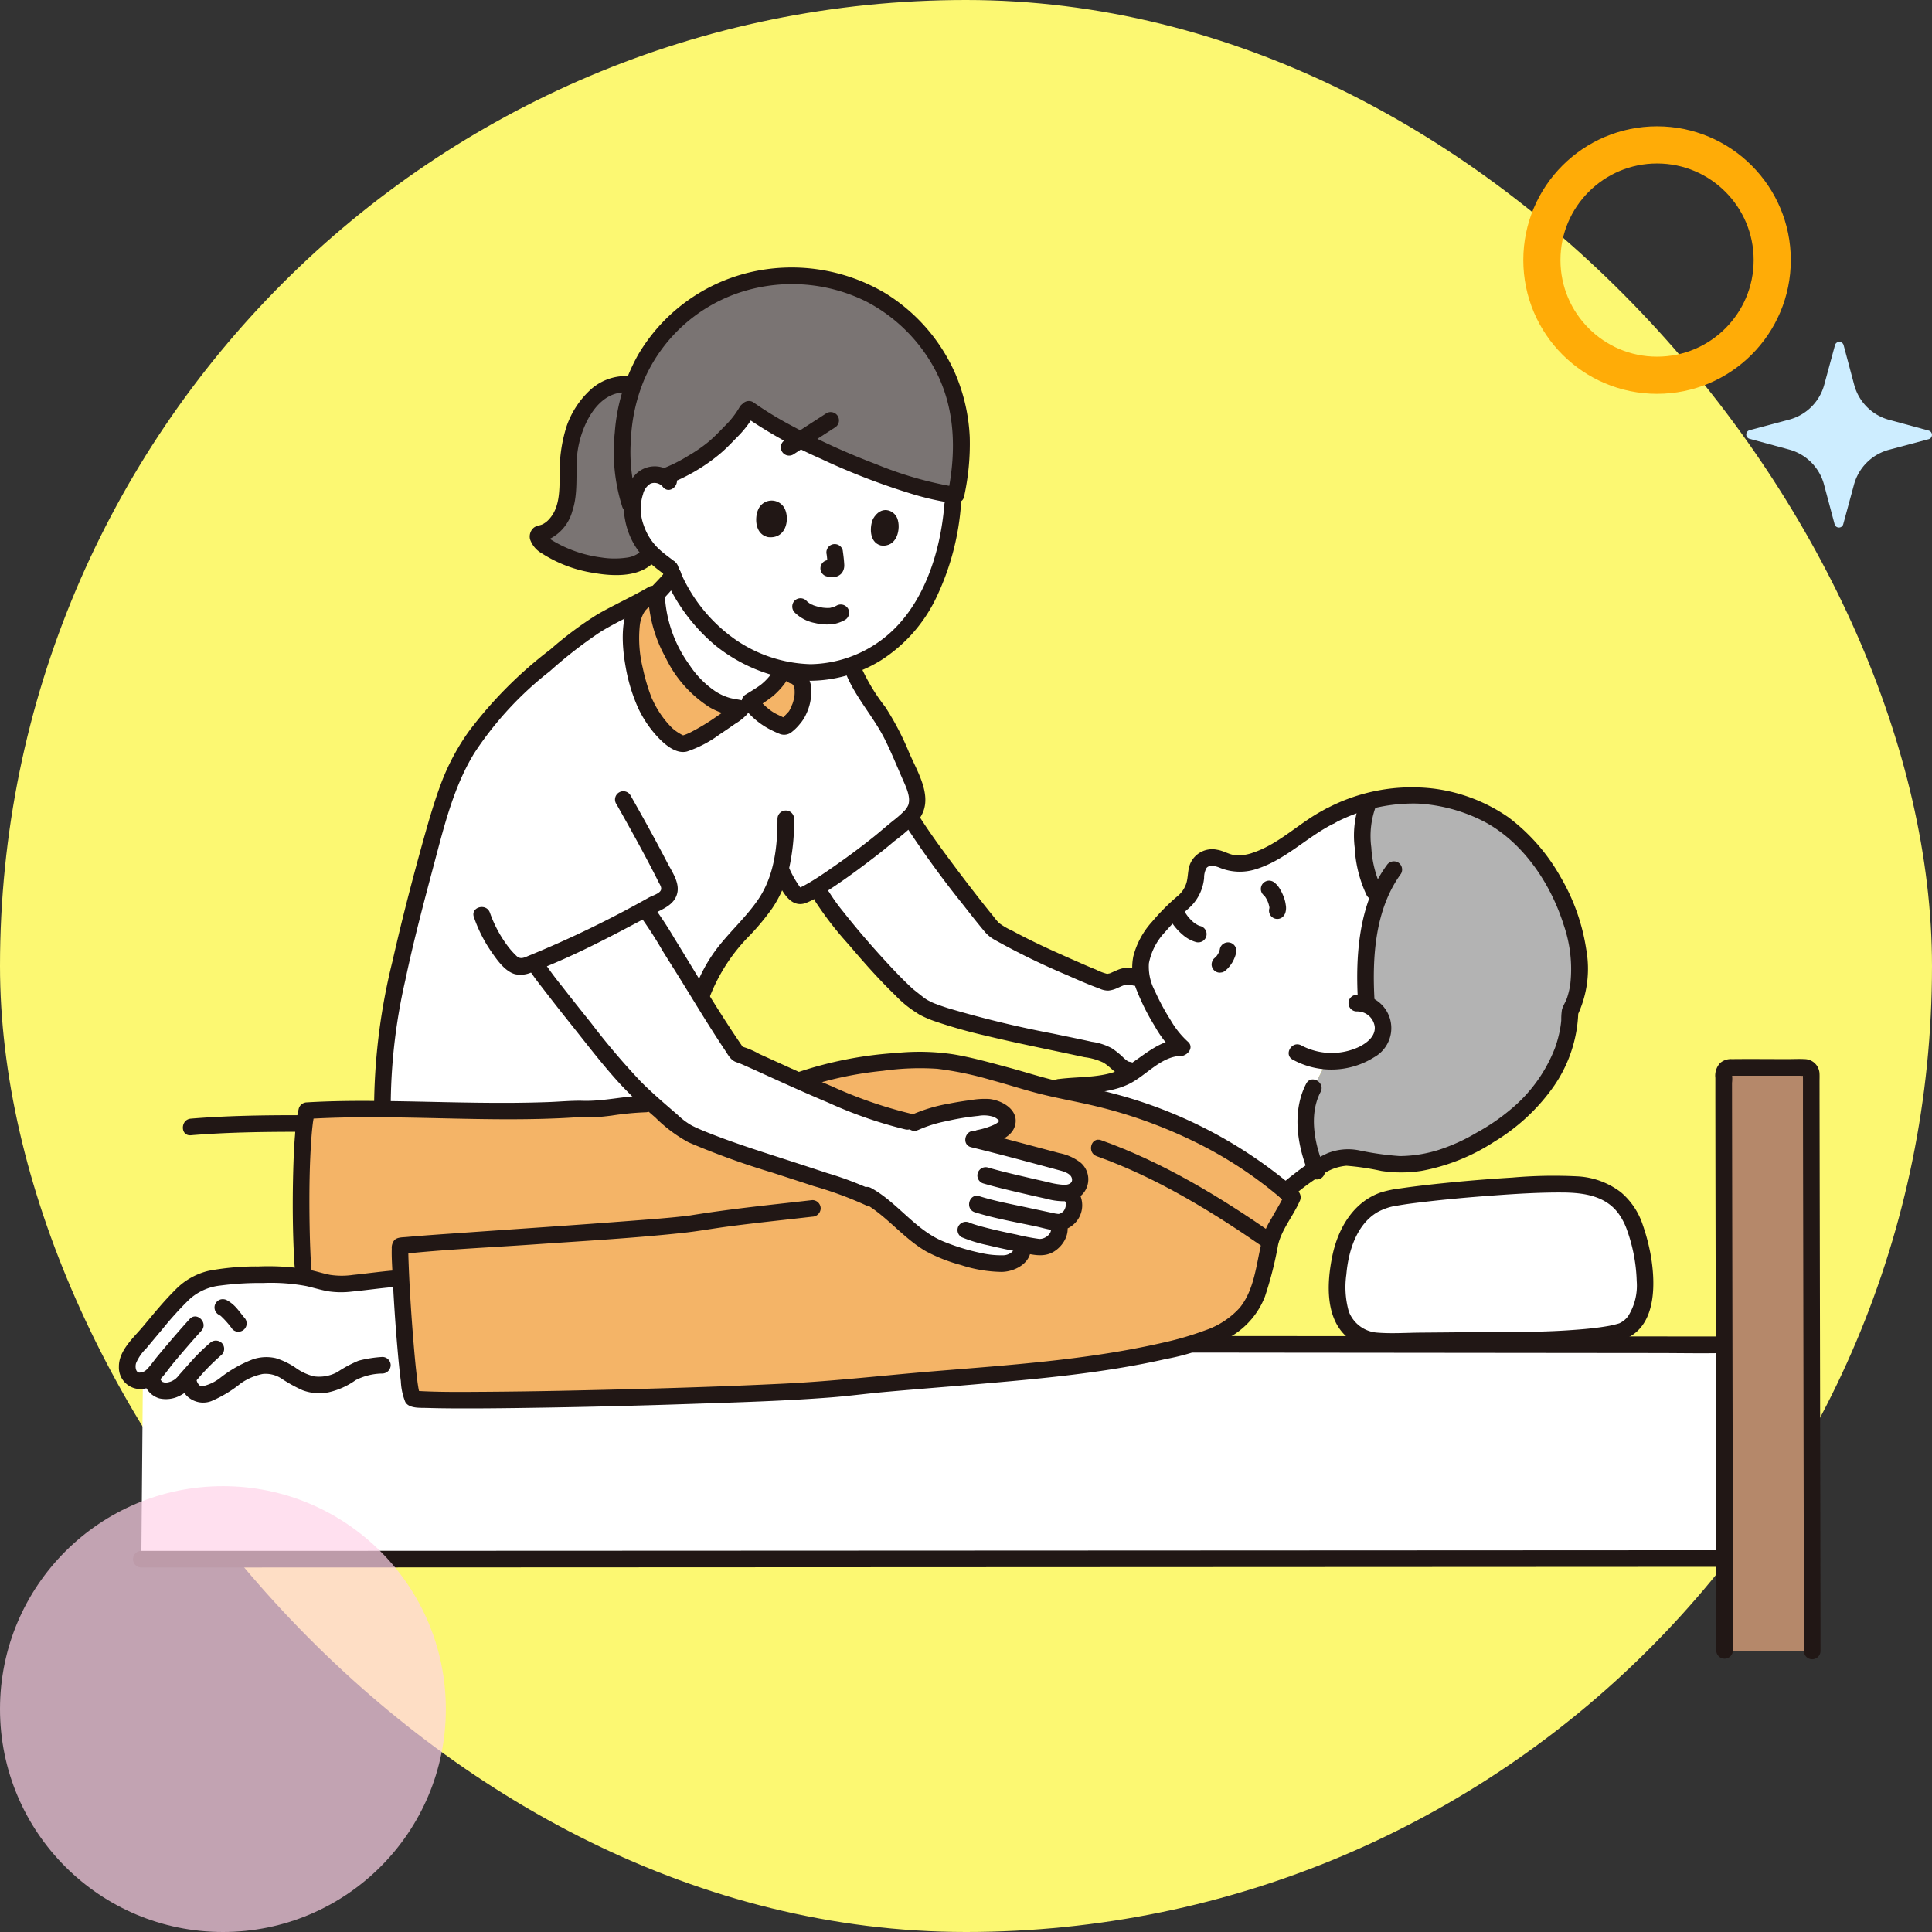 <svg xmlns="http://www.w3.org/2000/svg" width="260" height="260" viewBox="0 0 260 260">
  <rect x="0" y="0" width="260" height="260" fill="#333333" stroke="none"/>
  <g id="support_img01" transform="translate(-253 -4263)">
    <rect id="長方形_540" data-name="長方形 540" width="260" height="260" rx="130" transform="translate(253 4263)" fill="#fcf872"/>
    <g id="楕円形_17" data-name="楕円形 17" transform="translate(458 4280)" fill="none" stroke="#ffac07" stroke-width="5">
      <circle cx="18" cy="18" r="18" stroke="none"/>
      <circle cx="18" cy="18" r="15.5" fill="none"/>
    </g>
    <path id="パス_1730" data-name="パス 1730" d="M977.343,286.9l5.334,1.449a.6.6,0,0,1,0,1.156l-5.341,1.425a6.667,6.667,0,0,0-4.715,4.694l-1.449,5.334a.6.6,0,0,1-1.156,0l-1.425-5.34a6.667,6.667,0,0,0-4.694-4.715l-5.334-1.449a.6.6,0,0,1,0-1.156l5.34-1.425a6.664,6.664,0,0,0,4.715-4.693l1.449-5.334a.6.6,0,0,1,1.156,0l1.425,5.34a6.667,6.667,0,0,0,4.694,4.715" transform="translate(-470.119 4032.598)" fill="#cdedff"/>
    <g id="_2060_color" data-name="2060_color" transform="translate(269.004 4299.018)">
      <path id="パス_1734" data-name="パス 1734" d="M5.036,250.209c-.687.82-1.375,1.649-2.089,2.5a3.02,3.02,0,0,0-.7,3.269c.659,1.289,2.123,1.013,2.991.315.046.218.078.36.078.36.531,2.429,3.387,1.642,4.339.365l.411-.553.216.69c.984,3.146,4.4.638,5.742-.411,1.407-1.1,3.866-2.343,5.677-1.847,2.067.565,3.367,2.3,5.573,2.506a6.537,6.537,0,0,0,3.374-.645,27.2,27.2,0,0,1,2.52-1.436,13.306,13.306,0,0,1,3.184-.546h3.335c-.353-3.474-.678-8.268-.85-11.711l-.21.013c-2.309.141-5.34.63-7.65.772-1.834.112-3.495-.643-5.289-.95a26.922,26.922,0,0,0-3.9-.3,44.9,44.9,0,0,0-8.268.493c-2.417.435-3.753,1.716-5.349,3.491C7.063,247.809,6.05,249,5.036,250.209Z" transform="translate(-0.883 -107.068)" fill="#fff"/>
      <path id="パス_1735" data-name="パス 1735" d="M217.245,163.364c-1.743-1.408-4.4-6.063-5.266-8.733-2.247-1.931-3.3-.117-4.808-.015-1.7-.584-3.1-1.183-5.749-2.371a84.919,84.919,0,0,1-9.484-4.741c-2.179-2.469-8.959-11.4-10.749-14.284l-.536-.864c-.752.788-1.876,1.554-3.18,2.7a99,99,0,0,1-9.353,6.82c.426.717.7,1.184.7,1.184,1.62,2.75,10.524,13.115,13.173,14.6a10.947,10.947,0,0,1-1.749-1.375L182,157.662c2.822,2.221,20.764,5.463,23.56,6.2,2.471.265,3.128,2.465,4.589,2.559l.835.056c1.961-1.323,3.9-3.108,6.178-3.094" transform="translate(-74.201 -58.421)" fill="#fff"/>
      <path id="パス_1736" data-name="パス 1736" d="M218.266,288.2c-2.2,0-188.074.092-212.864.092l.248-28.92c5.335,0,210.418.067,212.615.067Z" transform="translate(-2.386 -114.479)" fill="#fff"/>
      <path id="パス_1737" data-name="パス 1737" d="M243.5,140.9a4.765,4.765,0,0,0,.568-1.483c.255-1.288.018-2.89,1.8-3.277a3.116,3.116,0,0,1,1.993.313c3.147,1.508,6.993-1.117,9.768-3.008a24.878,24.878,0,0,1,4.581-2.939,28.676,28.676,0,0,1,5.325-2.073l-.131.268c-1.466,3.008-.74,9.109.708,11.867l.578,1.1c-1.493,3.963-1.928,8.926-1.554,14.212a4.118,4.118,0,0,1,.894.513,3.408,3.408,0,0,1,1.322,2.29,3.619,3.619,0,0,1-1.717,3.276,9.084,9.084,0,0,1-5.825,1.491l-1.816,3.6c-1.484,2.755-1.311,6.872.318,10.931a30.685,30.685,0,0,0-4.031,3.028,58.628,58.628,0,0,0-17.674-10.232,66.175,66.175,0,0,0-10.237-2.908c-1.222-.243-2.382-.488-3.5-.749,3.52-.6,5.887-.236,8.9-1.206,2.825-.907,5.354-4.377,8.543-4.269-1.813-1.439-4.646-6.457-5.389-9.072a6.413,6.413,0,0,1,.564-4.765c1.089-2.217,4.085-5.032,5.5-6.175A6.162,6.162,0,0,0,243.5,140.9Z" transform="translate(-99.248 -56.693)" fill="#fff"/>
      <path id="パス_1738" data-name="パス 1738" d="M320.7,141.569c2.271,5.238,2.849,10.883.775,14.684-.085,7.383-5.489,13.764-12.2,17.33-3.227,2.1-8.28,3.526-11.844,3.135-3.243-.355-5.342-1.132-7-.791a10.1,10.1,0,0,0-3.172,1.465c-1.629-4.056-1.8-8.174-.318-10.93l1.816-3.6a9.085,9.085,0,0,0,5.825-1.491,3.619,3.619,0,0,0,1.717-3.276,3.408,3.408,0,0,0-1.322-2.29,4.117,4.117,0,0,0-.894-.513c-.374-5.286.061-10.249,1.554-14.212l-.578-1.1c-1.448-2.758-2.174-8.859-.708-11.867l.131-.268c5.46-1.485,9.983-.618,14.5,1.16C314.032,130.983,318.306,136.051,320.7,141.569Z" transform="translate(-126.196 -56.095)" fill="#b3b3b3"/>
      <path id="パス_1739" data-name="パス 1739" d="M110.872,193.623a56.386,56.386,0,0,1,14.508-2.7c4.606-.547,9.394.95,13.78,2.11a74.923,74.923,0,0,0,9.33,2.373,66.178,66.178,0,0,1,10.237,2.908,58.143,58.143,0,0,1,18.555,11.006c-.327.771-1.849,3.32-2.72,5.04-1.3,4.433-1.117,9.353-5.445,12.317-8.444,5.784-40.007,6.788-51.864,8.268-7.322.916-51.491,2.1-57.916,1.538l-.417-.036-.075-.147c-.554-1.081-1.251-10.413-1.535-16.083l-.211.015c-2.309.141-5.34.63-7.65.771-1.793.112-3.421-.61-5.17-.927l-.031-.228c-.5-3.408-.615-18.566.391-22.179,10.676-.665,23.838.615,36.52-.24,3.419.229,6.156-.659,9.1-.659Z" transform="translate(-19.366 -84.219)" fill="#f4b467"/>
      <path id="パス_1740" data-name="パス 1740" d="M115.993,50.983c-3.52,4.361-16.46-.961-14.907-2.721,2.186-.368,3.509-2.721,3.757-4.925s.063-4.539.379-6.731c.507-3.44,2.595-6.9,5.276-8.083a5.715,5.715,0,0,1,3.279-.335s5.76,1.285,5.636,9.6S115.993,50.983,115.993,50.983Z" transform="translate(-44.559 -12.402)" fill="#7a7473"/>
      <path id="パス_1741" data-name="パス 1741" d="M122.8,16.519a24.843,24.843,0,0,0-1.432,6.555c-.218,2.618-.236,6.913,1.229,10.391a8.569,8.569,0,0,1,.339-2.28,5.543,5.543,0,0,1,.818-1.605,2.39,2.39,0,0,1,1.88-.847,2.558,2.558,0,0,1,1.2.327,25.268,25.268,0,0,0,6.932-4.027c.647-.559,2.235-2.175,2.816-2.8a10.844,10.844,0,0,0,1.424-1.993l.188-.351.1.073c6.28,4.539,20.681,10.726,27.866,11.569a41.291,41.291,0,0,0,.771-6.6,22.6,22.6,0,0,0-8.611-18.045A22.152,22.152,0,0,0,145.05,2.046a23.121,23.121,0,0,0-8,1.024,22.234,22.234,0,0,0-3.413,1.42A26.194,26.194,0,0,0,129.7,6.968c-.476.394-1.178,1.046-1.64,1.493a21.321,21.321,0,0,0-5.251,8.056Z" transform="translate(-53.521 -0.899)" fill="#7a7473"/>
      <path id="パス_1742" data-name="パス 1742" d="M139.351,34.131l-.289.279a10.844,10.844,0,0,1-1.424,1.993c-.58.628-2.169,2.246-2.816,2.8a25.3,25.3,0,0,1-6.935,4.03,2.514,2.514,0,0,0-1.2-.33,2.388,2.388,0,0,0-1.88.847,5.542,5.542,0,0,0-.818,1.605,6.932,6.932,0,0,0,.074,4.5,10.168,10.168,0,0,0,1.608,3.061,11.933,11.933,0,0,0,1.935,1.742l1.035.631.117.294c.107.269.23.549.36.835a18.494,18.494,0,0,1-2.175,2.514c-.275,5.039,4.5,14.874,10.762,15.334l.371.1c2.988-1.942,4-2.174,5.569-4.521,0,0,.074-.269.161-.746a17.2,17.2,0,0,0,15.944-4.679c4.9-4.9,6.893-13.023,7.095-18.771C159.548,44.648,145.525,38.592,139.351,34.131Z" transform="translate(-54.574 -15.071)" fill="#fff"/>
      <path id="パス_1743" data-name="パス 1743" d="M72.107,105.148c-2.067,6.018-3.529,12.365-5.111,18.478a114.277,114.277,0,0,0-3.369,18.616,49.667,49.667,0,0,0-.126,5.5c8.328.095,17.437.542,26.313-.056,3.419.229,6.156-.659,9.1-.659l7.5-14.617c2.174-6.586,6.689-8.895,9.248-13.37a14.115,14.115,0,0,0,1.375-3.6c.148.288.23.444.23.444a22.078,22.078,0,0,0,1.588,2.7,1.041,1.041,0,0,0,1.226.35c2.311-.923,9.511-6.331,11.209-7.821,3.258-2.865,5.388-3.352,3.426-7.753a62.222,62.222,0,0,0-4.222-8.733c-1.29-1.984-2.823-3.706-3.706-6.177l-9.7.806c-1.573,2.346-2.582,2.579-5.569,4.521l-.371-.1c-6.369-.467-11.2-10.625-10.744-15.578-3.535,2.188-7.411,3.594-10.256,5.9-2.541,2.058-5.3,4.239-7.734,6.4-4.1,3.631-8.174,8.709-10.052,14.022Q72.234,104.779,72.107,105.148Z" transform="translate(-28.016 -34.476)" fill="#fff"/>
      <path id="パス_1744" data-name="パス 1744" d="M386.711,271.159c0-10.572-.122-65.6-.127-77.625a.861.861,0,0,1,.865-.861H397.5a.861.861,0,0,1,.865.86c.014,11.852.132,67.765.132,77.7Z" transform="translate(-170.617 -85.042)" fill="#b5886a"/>
      <path id="パス_1745" data-name="パス 1745" d="M234.933,212.3c8.178,2.917,15.679,7.55,22.779,12.482,1.184.822,2.3-1.114,1.128-1.93-7.269-5.049-14.944-9.721-23.313-12.707C234.17,209.658,233.586,211.818,234.933,212.3Z" transform="translate(-103.351 -92.721)" fill="#211715"/>
      <path id="パス_1746" data-name="パス 1746" d="M120.8,193.862a48.381,48.381,0,0,1,11.024-2.394,35.183,35.183,0,0,1,7.315-.274,45.136,45.136,0,0,1,7.258,1.517c2.209.592,4.38,1.311,6.6,1.867,2.334.585,4.7,1,7.043,1.549a64.149,64.149,0,0,1,13.408,4.733,55.185,55.185,0,0,1,12.682,8.412l-.175-1.354c-.525,1.192-1.244,2.311-1.872,3.45a11.243,11.243,0,0,0-1.015,2.045c-.208.685-.357,1.391-.507,2.09-.577,2.685-.95,5.7-2.76,7.888a11.078,11.078,0,0,1-4.581,2.989,42.829,42.829,0,0,1-5.83,1.7c-10.126,2.312-20.625,2.987-30.95,3.839-6.634.548-13.237,1.318-19.888,1.644-9.031.444-18.073.7-27.112.9-4.326.1-8.653.171-12.98.2-2.843.019-5.7.056-8.536-.075-.456-.021-.91-.056-1.364-.095l.965.553c-.2-.4.034.265-.065-.168-.045-.194-.093-.386-.13-.582-.043-.223-.079-.452-.112-.679q-.029-.2-.056-.4c-.026-.187.036.279,0-.034-.012-.1-.025-.2-.038-.3-.2-1.62-.345-3.246-.479-4.872-.283-3.441-.512-6.89-.648-10.341-.024-.607-.047-1.213-.051-1.821,0-.182.006-.365.005-.547,0-.377-.039.182-.118.292l-.965.553c5.9-.641,11.85-.889,17.765-1.3,6.76-.47,13.549-.846,20.289-1.571,2.025-.218,4.03-.587,6.049-.854,3.776-.5,7.566-.886,11.349-1.323a1.151,1.151,0,0,0,1.117-1.117,1.125,1.125,0,0,0-1.117-1.117c-3.336.385-6.676.732-10.008,1.15-1.664.209-3.326.434-4.983.687-.464.071-.929.142-1.392.219-.092.015-.379.049.02,0l-.288.037c-2.536.311-5.091.488-7.637.686-7.554.588-15.116,1.083-22.674,1.615-2.56.18-5.121.349-7.677.577-.522.047-1.218.022-1.6.406a1.606,1.606,0,0,0-.365,1.163c-.032,1,.036,2.011.082,3.013q.231,5.152.675,10.293c.129,1.508.269,3.017.465,4.521a8.418,8.418,0,0,0,.593,2.789c.488.927,2.046.786,3,.818,1.038.035,2.077.047,3.116.056,3.028.022,6.056-.007,9.084-.047q11.706-.157,23.408-.559c6.216-.207,12.447-.388,18.649-.867,2.372-.183,4.732-.5,7.1-.717,4.006-.363,8.017-.67,12.025-1.016,8.687-.752,17.486-1.508,26-3.442a30.091,30.091,0,0,0,8.908-3.128,10.74,10.74,0,0,0,4.4-5.259A49.3,49.3,0,0,0,185,214.857c.52-2.109,2.016-3.837,2.886-5.81a1.155,1.155,0,0,0-.175-1.354,61.407,61.407,0,0,0-25.007-13.2c-2.458-.66-4.956-1.1-7.434-1.668-2.255-.514-4.435-1.239-6.664-1.834-2.434-.65-4.86-1.341-7.352-1.75a30.83,30.83,0,0,0-7.578-.181,51.84,51.84,0,0,0-13.464,2.651c-1.341.487-.763,2.647.594,2.155Z" transform="translate(-28.998 -83.38)" fill="#211715"/>
      <path id="パス_1747" data-name="パス 1747" d="M44.441,223.38c-.021-.148.026.261,0-.047-.011-.107-.024-.213-.035-.32-.025-.25-.045-.5-.064-.749-.045-.605-.077-1.211-.1-1.817-.07-1.58-.1-3.163-.12-4.745-.033-3.42,0-6.852.24-10.265.053-.754.118-1.508.213-2.257a2.174,2.174,0,0,1,.032-.223c.023-.141.045-.283.07-.423.045-.249.1-.5.163-.74l-1.077.82c11.984-.73,24,.548,35.987-.206.868-.056,1.739.021,2.609-.02.809-.038,1.614-.126,2.417-.228a39.1,39.1,0,0,1,4.607-.447,1.118,1.118,0,0,0,0-2.235c-2.83.022-5.6.768-8.436.69-1.553-.042-3.115.117-4.669.173s-3.122.085-4.683.1c-6.12.046-12.235-.2-18.356-.251-3.16-.027-6.322,0-9.478.191a1.152,1.152,0,0,0-1.078.82,19.722,19.722,0,0,0-.5,3.493c-.138,1.638-.205,3.283-.249,4.926-.093,3.475-.086,6.958.056,10.431a38.6,38.6,0,0,0,.3,3.926,1.125,1.125,0,0,0,1.375.782,1.146,1.146,0,0,0,.782-1.374Z" transform="translate(-18.477 -88.046)" fill="#211715"/>
      <path id="パス_1748" data-name="パス 1748" d="M257.88,259.606q4.462,0,8.924.007l16.94.016,19.587.02,16.812.017c2.935,0,5.876.062,8.81.008h.264a1.118,1.118,0,0,0,0-2.235q-3.722,0-7.445-.007l-16.179-.016-19.544-.02-17.486-.016-10.2-.008h-.485a1.118,1.118,0,0,0,0,2.235Z" transform="translate(-113.337 -113.596)" fill="#211715"/>
      <path id="パス_1749" data-name="パス 1749" d="M4.547,311.3H16.106l18.857-.007,24.225-.01,27.551-.012,29.17-.013,28.756-.013,26.317-.012,22.162-.011,15.966-.008,7.841,0h.46a1.118,1.118,0,0,0,0-2.235h-5.587l-14.175.007-20.838.01-25.464.012-28.366.013-29.247.013-28.092.012-25.235.01-20.335.008q-6.751,0-13.5,0H4.547A1.118,1.118,0,0,0,4.547,311.3Z" transform="translate(-1.533 -136.373)" fill="#211715"/>
      <path id="パス_1750" data-name="パス 1750" d="M386.927,270.261q0-6.072-.015-12.144-.016-9.637-.034-19.274-.02-10.581-.04-21.162-.017-8.9-.031-17.807-.005-3.012-.008-6.025a4.525,4.525,0,0,0,0-1.09c-.077-.265-.119.2-.223.133.046.032.226,0,.279,0h9.05a3.547,3.547,0,0,0,.685,0c-.06.128-.279-.23-.242-.258a1.167,1.167,0,0,0,0,.242c-.011.172,0,.347,0,.52v1.173q0,1.422,0,2.844.013,8.223.03,16.447l.038,20.76q.018,9.957.036,19.914.012,6.955.02,13.911v1.892a1.118,1.118,0,0,0,2.235,0q0-5.995-.014-11.99-.015-9.716-.034-19.43-.02-10.662-.04-21.323-.017-8.966-.033-17.933-.005-2.977-.009-5.954c0-.346.016-.7,0-1.044a2.034,2.034,0,0,0-1.992-2.007c-.767-.041-1.547,0-2.315,0-2.5,0-5-.028-7.493,0a2.214,2.214,0,0,0-1.577.526,2.491,2.491,0,0,0-.644,2v2.543q.01,7.993.025,15.987.019,10.559.039,21.122.02,10.313.038,20.626.012,7.374.021,14.749v2.052a1.118,1.118,0,0,0,2.235,0Z" transform="translate(-169.716 -84.145)" fill="#211715"/>
      <path id="パス_1751" data-name="パス 1751" d="M104.982,159.592c3.484-1.624,6.927-3.464,10-5.1.068.093.107.142.107.142,1.247,1.588,3.352,5.225,4.765,7.412,1.235,1.908,5.1,8.408,7.572,11.955,1.134.138,16.978,8.259,23.811,9.247a31.174,31.174,0,0,1,9.385-2.088c1.645-.093,2.968.878,3.1,1.614.255,1.384-1.645,2.135-4.515,2.716,3.124.759,8.529,2.222,12.028,3.149,1.1.292,2.616,1.167,2.262,2.666a1.719,1.719,0,0,1-1.564,1.4l.335.311a2.2,2.2,0,0,1,.251,2.253,2.3,2.3,0,0,1-2.051,1.415,1.788,1.788,0,0,1,.052,1.811,2.7,2.7,0,0,1-2.912,1.459c-.506-.087-1.187-.214-1.955-.365l.117.463c.218.805-.97,2.011-2.132,2.131-2.836.3-6.915-1.133-8.793-1.86a19.188,19.188,0,0,1-5.664-3.979,32.072,32.072,0,0,0-3.847-3.043l-.15-.078a69.261,69.261,0,0,0-7.623-2.649c-4.446-1.485-15.314-4.793-17.709-6.47-4.352-3.816-6.188-5.143-9.883-9.707-1.331-1.645-8.459-10.412-9.706-12.441l-.17-.277C101.71,161.065,103.35,160.352,104.982,159.592Z" transform="translate(-44.178 -68.193)" fill="#fff"/>
      <path id="パス_1752" data-name="パス 1752" d="M161.589,181.245a58.807,58.807,0,0,1-10.538-3.668c-3.265-1.377-6.477-2.874-9.708-4.329a11.135,11.135,0,0,0-2.646-1.088l.67.513c-3.384-4.87-6.4-10.023-9.512-15.071a50.772,50.772,0,0,0-3-4.525,1.124,1.124,0,0,0-1.58,0,1.146,1.146,0,0,0,0,1.58,53.541,53.541,0,0,1,3.04,4.706c.813,1.32,1.652,2.626,2.467,3.942,1.955,3.165,3.874,6.359,5.944,9.452.414.618.758,1.327,1.488,1.58.232.08.46.168.687.258.139.056-.2-.088.08.034l.274.119c.223.1.447.2.666.295q.816.365,1.629.737c3.006,1.369,6.013,2.734,9.059,4.012A58.522,58.522,0,0,0,161,183.4c1.4.3,2-1.858.594-2.155Z" transform="translate(-55.152 -67.424)" fill="#211715"/>
      <path id="パス_1753" data-name="パス 1753" d="M145.027,197.471a44.845,44.845,0,0,0-6.313-2.393q-2.458-.813-4.923-1.612c-3.83-1.239-7.69-2.445-11.425-3.952-.621-.251-1.254-.521-1.878-.841a9.539,9.539,0,0,1-1.878-1.417c-1.676-1.453-3.378-2.89-4.946-4.466a97.315,97.315,0,0,1-6.724-7.922c-1.323-1.65-2.641-3.3-3.938-4.972a41.6,41.6,0,0,1-2.537-3.455c-.758-1.219-2.692-.1-1.93,1.128.67,1.078,1.477,2.079,2.25,3.083q1.763,2.29,3.572,4.545c2.135,2.675,4.231,5.426,6.55,7.945a57.594,57.594,0,0,0,4.68,4.446,19.368,19.368,0,0,0,4.487,3.359,105.255,105.255,0,0,0,11.245,4.067c1.874.61,3.749,1.213,5.62,1.832A49.4,49.4,0,0,1,143.9,199.4c1.279.651,2.411-1.277,1.128-1.93Z" transform="translate(-43.412 -73.233)" fill="#211715"/>
      <path id="パス_1754" data-name="パス 1754" d="M41.985,262.418a16.829,16.829,0,0,0-3.195.5,16.432,16.432,0,0,0-2.867,1.536,5.175,5.175,0,0,1-3.134.578,7.032,7.032,0,0,1-2.489-1.154,9.953,9.953,0,0,0-2.668-1.294,5.694,5.694,0,0,0-3.073.15,16.651,16.651,0,0,0-4.482,2.558,5.931,5.931,0,0,1-2.062,1.01,1.047,1.047,0,0,1-.6-.021,1.346,1.346,0,0,1-.422-.658c-.46-1.354-2.62-.773-2.155.594a3.115,3.115,0,0,0,4.113,2.148,16.6,16.6,0,0,0,3.969-2.391,7.8,7.8,0,0,1,2.953-1.264,3.865,3.865,0,0,1,2.626.687,20.042,20.042,0,0,0,2.734,1.5,6.46,6.46,0,0,0,3.456.289,10.1,10.1,0,0,0,3.69-1.646,8.069,8.069,0,0,1,3.6-.888,1.148,1.148,0,0,0,1.117-1.117,1.126,1.126,0,0,0-1.117-1.117Z" transform="translate(-6.522 -115.824)" fill="#211715"/>
      <path id="パス_1755" data-name="パス 1755" d="M37.738,241.077c-2.078.135-4.14.447-6.212.653a10.5,10.5,0,0,1-3.088,0c-1.043-.2-2.054-.546-3.1-.746a32.756,32.756,0,0,0-6.557-.388,34.844,34.844,0,0,0-6.67.578,9.181,9.181,0,0,0-4.561,2.607c-1.528,1.512-2.895,3.206-4.274,4.853-1.289,1.54-3.3,3.27-3.279,5.446a2.9,2.9,0,0,0,3.575,2.937c1.741-.4,2.731-2.2,3.8-3.473,1.215-1.449,2.446-2.888,3.721-4.285.968-1.061-.608-2.645-1.58-1.58-.992,1.087-1.955,2.2-2.905,3.321q-.737.867-1.463,1.743c-.437.53-.9,1.209-1.337,1.65a1.379,1.379,0,0,1-1.112.484c-.47-.1-.518-.834-.391-1.266A6.184,6.184,0,0,1,3.7,251.6c.714-.856,1.427-1.713,2.149-2.564a44.809,44.809,0,0,1,3.637-4.016,7.34,7.34,0,0,1,4.165-1.855,40.622,40.622,0,0,1,5.763-.342,25.932,25.932,0,0,1,5.817.415c1.034.235,2.044.564,3.094.726a12.13,12.13,0,0,0,3.088.007c2.111-.2,4.21-.527,6.327-.664,1.428-.093,1.439-2.328,0-2.235Z" transform="translate(0 -106.18)" fill="#211715"/>
      <path id="パス_1756" data-name="パス 1756" d="M5.977,263.972a3,3,0,0,0,2.08,2.285,4.047,4.047,0,0,0,2.9-.43,4.071,4.071,0,0,0,1.061-.8c.394-.422.824-.943,1.292-1.47a29.672,29.672,0,0,1,3.155-3.178,1.126,1.126,0,0,0,0-1.58,1.142,1.142,0,0,0-1.58,0,26.457,26.457,0,0,0-2.675,2.64c-.431.478-.855.964-1.285,1.446-.107.121-.22.24-.323.364q-.3.4-.092.115l-.049.056c-.056.049-.112.112-.163.164-.039.035-.078.07-.119.1q.168-.124.067-.051a3.968,3.968,0,0,1-.423.262c-.03.016-.286.135-.134.07s-.112.039-.144.049c-.08.026-.161.05-.244.07-.034.008-.317.065-.139.036s-.1.007-.139.009c-.082,0-.162,0-.243,0-.244,0,.042.032-.018,0a.726.726,0,0,0-.227-.061q-.118-.042.087.04a.987.987,0,0,1-.1-.056c-.034-.021-.24-.177-.115-.069s-.07-.085-.093-.112q-.078-.09.044.056-.038-.054-.071-.112c-.024-.04-.046-.08-.066-.122.04.105.046.119.017.041a3.213,3.213,0,0,1-.1-.359,1.117,1.117,0,0,0-2.153.594Z" transform="translate(-2.627 -114.087)" fill="#211715"/>
      <path id="パス_1757" data-name="パス 1757" d="M23.588,250.59a3.2,3.2,0,0,1,.447.292l-.223-.175a11.971,11.971,0,0,1,1.639,1.855,1.125,1.125,0,0,0,.79.327,1.138,1.138,0,0,0,.79-.327,1.123,1.123,0,0,0,.327-.79l-.04-.3a1.112,1.112,0,0,0-.287-.493c-.33-.391-.629-.812-.966-1.2a4.9,4.9,0,0,0-1.349-1.122,1.173,1.173,0,0,0-.861-.112,1.14,1.14,0,0,0-.67.513,1.117,1.117,0,0,0,.4,1.529Z" transform="translate(-10.167 -109.687)" fill="#211715"/>
      <path id="パス_1758" data-name="パス 1758" d="M30.772,204.177c-4.749,0-9.557.078-14.291.466-1.423.117-1.436,2.353,0,2.235,4.734-.391,9.542-.462,14.291-.466A1.118,1.118,0,0,0,30.772,204.177Z" transform="translate(-6.802 -90.119)" fill="#211715"/>
      <path id="パス_1759" data-name="パス 1759" d="M191.215,204.433a17.435,17.435,0,0,1,3.8-1.189,34.253,34.253,0,0,1,4.3-.709,4.152,4.152,0,0,1,2.034.135,1.991,1.991,0,0,1,.618.391c.139.135.051.042.142.177-.045-.065,0-.014-.02.009,0,0-.006.016-.012.023s-.007.009-.088.088a2.413,2.413,0,0,1-.559.361,10.011,10.011,0,0,1-2.268.719c-1.4.33-.807,2.485.594,2.155,1.579-.372,4.015-.95,4.491-2.793.534-2.058-1.719-3.342-3.442-3.535a10.714,10.714,0,0,0-2.52.147c-.99.127-1.976.284-2.955.479a21.485,21.485,0,0,0-5.251,1.609c-1.292.631-.16,2.559,1.128,1.929Z" transform="translate(-83.642 -88.385)" fill="#211715"/>
      <path id="パス_1760" data-name="パス 1760" d="M204.687,210.169c3.979.97,7.933,2.046,11.889,3.112.549.148,1.468.41,1.645,1.042.2.708-.479.911-1.02.909a10.849,10.849,0,0,1-2.247-.38q-1.3-.287-2.6-.592c-1.822-.426-3.653-.845-5.449-1.372a1.118,1.118,0,0,0-.594,2.155c1.857.545,3.75.977,5.634,1.415q1.425.335,2.86.645a8.866,8.866,0,0,0,3.065.312,2.952,2.952,0,0,0,1.582-5.133,6.724,6.724,0,0,0-2.915-1.325l-3.544-.944c-2.566-.683-5.132-1.371-7.713-2C203.884,207.674,203.288,209.828,204.687,210.169Z" transform="translate(-89.987 -91.797)" fill="#211715"/>
      <path id="パス_1761" data-name="パス 1761" d="M214.439,229.609c.577.857-.606,1.806-1.464,1.722a29.828,29.828,0,0,1-3.022-.58c-1.24-.254-2.478-.523-3.706-.828-.542-.135-1.083-.275-1.62-.435-.2-.059-.4-.121-.595-.188-.092-.032-.183-.067-.275-.1-.279-.095.107.053-.07-.027a1.151,1.151,0,0,0-1.528.4,1.126,1.126,0,0,0,.4,1.528,19.543,19.543,0,0,0,3.544,1.084c1.473.354,2.956.666,4.444.955s3.045.757,4.435-.1c1.513-.928,2.473-2.949,1.384-4.566-.8-1.187-2.737-.069-1.93,1.128Z" transform="translate(-89.156 -100.623)" fill="#211715"/>
      <path id="パス_1762" data-name="パス 1762" d="M178.769,223.542c3.178,1.747,5.394,4.8,8.542,6.606a21.88,21.88,0,0,0,4.65,1.821,18.422,18.422,0,0,0,5.5.93c1.912-.035,4.255-1.363,3.863-3.584a1.127,1.127,0,0,0-1.375-.782,1.141,1.141,0,0,0-.782,1.374c-.056-.306-.019-.065-.147.117a1.576,1.576,0,0,1-.408.359,1.864,1.864,0,0,1-1.057.277,11.986,11.986,0,0,1-2.758-.279,29.119,29.119,0,0,1-5.181-1.578c-3.794-1.552-6.172-5.24-9.726-7.194-1.261-.693-2.39,1.236-1.128,1.93Z" transform="translate(-78.656 -97.748)" fill="#211715"/>
      <path id="パス_1763" data-name="パス 1763" d="M205.579,224.852c2.669.838,5.475,1.321,8.207,1.9,1.473.314,3.093.954,4.507.146a3.444,3.444,0,0,0,.98-5.133c-.98-1.056-2.558.526-1.58,1.58.3.322.059,1.083-.19,1.362a1.293,1.293,0,0,1-.764.4c.2-.034.032,0-.092-.031s-.227-.049-.34-.073c-1.173-.251-2.351-.5-3.526-.753-2.2-.475-4.456-.885-6.608-1.56C204.8,222.266,204.209,224.423,205.579,224.852Z" transform="translate(-90.389 -97.729)" fill="#211715"/>
      <path id="パス_1764" data-name="パス 1764" d="M149.661,131.885c.011,3.762-.435,7.727-2.607,10.9-1.723,2.521-4.078,4.545-5.866,7.022a20.763,20.763,0,0,0-2.832,5.563c-.46,1.366,1.7,1.952,2.155.594a24.077,24.077,0,0,1,5.513-8.45,34.144,34.144,0,0,0,2.911-3.529,15.009,15.009,0,0,0,2.164-4.847,29.055,29.055,0,0,0,.8-7.258,1.118,1.118,0,0,0-2.235,0Z" transform="translate(-61.036 -57.738)" fill="#211715"/>
      <path id="パス_1765" data-name="パス 1765" d="M98.453,76.791c-2.264,1.334-4.666,2.4-6.944,3.712A48.609,48.609,0,0,0,85.2,85.209,56.426,56.426,0,0,0,74.213,96.252a30.628,30.628,0,0,0-3.6,6.671c-.986,2.579-1.755,5.254-2.5,7.912-1.505,5.4-2.92,10.85-4.156,16.316a83.242,83.242,0,0,0-2.469,18.8,1.118,1.118,0,0,0,2.235,0,76.819,76.819,0,0,1,1.955-16.223c1.127-5.363,2.55-10.683,3.958-15.978,1.331-5,2.615-10.2,5.363-14.645a45.879,45.879,0,0,1,10.123-10.96,60.8,60.8,0,0,1,6.8-5.289c2.478-1.514,5.158-2.662,7.659-4.134a1.118,1.118,0,0,0-1.127-1.93Z" transform="translate(-27.138 -33.828)" fill="#211715"/>
      <path id="パス_1766" data-name="パス 1766" d="M126.779,79.41c.045,5.163,4.711,14.4,10.777,14.842l.579.159-.273.335c-1.815,1.221-5.307,3.845-7.421,4.386-1.721-.088-3.867-2.749-5.052-5.1-1.676-3.32-4.284-14.588,1.39-14.626" transform="translate(-54.423 -35.055)" fill="#f4b467"/>
      <path id="パス_1767" data-name="パス 1767" d="M156.152,98.068c-1.3,1.935-2.21,2.432-4.166,3.635a10.192,10.192,0,0,0,3.178,2.709c1.749.791,1.309,1.006,2.626-.347,1.4-1.434,2.137-5.347.037-5.874Z" transform="translate(-67.08 -43.289)" fill="#f4b467"/>
      <path id="パス_1768" data-name="パス 1768" d="M124.8,78.526a18.6,18.6,0,0,0,2.335,8.115,16.24,16.24,0,0,0,5.934,6.7,8.966,8.966,0,0,0,2.126.894c.421.112.844.151,1.272.223.185.031-.007,0-.036-.009a1.9,1.9,0,0,1,.2.056c.116.035.234.064.351.1l-.493-1.868c-.046.056-.344.4-.164.239a6.816,6.816,0,0,1-.653.447c-.57.4-1.138.793-1.712,1.182a29.618,29.618,0,0,1-3.43,2.081c-.223.109-.442.213-.67.3-.118.045-.239.088-.361.123-.14.04.255.155-.04-.012a6.385,6.385,0,0,1-1.439-.966,12.973,12.973,0,0,1-2.518-3.546c-.065-.131-.127-.264-.188-.4a1.551,1.551,0,0,1-.119-.287c-.145-.378-.283-.758-.408-1.144a27.07,27.07,0,0,1-.72-2.69,16.879,16.879,0,0,1-.413-5.647,4.435,4.435,0,0,1,.766-2.132c-.117.154.168-.168.228-.223.223-.216-.174.1.086-.072.084-.056.17-.106.259-.155.279-.155-.118.036.062-.034a3.5,3.5,0,0,1,.359-.109,1.28,1.28,0,0,1,.515-.053,1.118,1.118,0,0,0,0-2.235c-5.181.112-4.841,6.663-4.211,10.253a23.389,23.389,0,0,0,1.725,5.782,15.1,15.1,0,0,0,2.7,3.971c.922.972,2.426,2.256,3.878,1.873a15.771,15.771,0,0,0,4.387-2.3c.711-.467,1.409-.95,2.107-1.437a7.056,7.056,0,0,0,1.556-1.237,1.132,1.132,0,0,0-.493-1.867c-.59-.163-1.191-.206-1.782-.364a7.054,7.054,0,0,1-2-.919,12.66,12.66,0,0,1-3.475-3.564,17.39,17.39,0,0,1-3.275-9.077,1.118,1.118,0,0,0-2.235,0Z" transform="translate(-53.566 -34.17)" fill="#211715"/>
      <path id="パス_1769" data-name="パス 1769" d="M154.314,96.627q-.223.327-.457.644c.161-.216-.07.084-.1.122-.071.085-.143.168-.217.253a7.776,7.776,0,0,1-.885.846c-.245.2.089-.059-.069.056-.083.059-.164.12-.247.178-.174.122-.351.24-.53.355-.415.267-.838.522-1.259.782a1.138,1.138,0,0,0-.226,1.755,10.47,10.47,0,0,0,3.24,2.8,14.554,14.554,0,0,0,1.612.759,1.608,1.608,0,0,0,1.453-.178,6.456,6.456,0,0,0,1.2-1.155,5.421,5.421,0,0,0,.859-1.335,6.932,6.932,0,0,0,.685-3.318,3.075,3.075,0,0,0-2.117-2.961,1.118,1.118,0,1,0-.594,2.155,1.492,1.492,0,0,0,.145.044c.131.019-.214-.119-.105-.046.007.005.217.128.218.127-.077.062-.2-.188-.1-.072a1.019,1.019,0,0,0,.079.076c.031.028.138.174.02.012s0,.008.024.045a1.254,1.254,0,0,0,.12.226c-.018-.015-.09-.269-.047-.1.009.038.026.075.037.112a2.748,2.748,0,0,1,.066.268c.007.031.008.137.027.156-.038-.037-.025-.288-.013-.072.01.192.018.381.01.573-.005.117-.017.233-.028.349-.012.136-.056.017.012-.085a.746.746,0,0,0-.036.212c-.037.2-.085.4-.142.6-.03.1-.063.208-.1.311-.02.056-.145.279-.126.335-.021-.059.1-.212.03-.073-.02.042-.039.085-.056.127q-.074.154-.157.3a1.556,1.556,0,0,1-.316.489c.159-.1.132-.158.042-.059-.027.029-.052.059-.078.088-.087.095-.178.185-.267.279-.159.168-.315.335-.483.492-.077.072-.3.22.027-.008-.168.116.007,0,.112-.031-.178.056.223-.008.259,0,.258.04.011-.02-.048-.031-.123-.023.287.14.116.048-.031-.017-.066-.031-.1-.047-.077-.037-.152-.077-.229-.115-.265-.134-.536-.257-.8-.387a5.906,5.906,0,0,1-.833-.5l-.168-.121c.177.127-.089-.072-.1-.081q-.2-.168-.4-.341a12.7,12.7,0,0,1-1.374-1.453l-.225,1.752a23.365,23.365,0,0,0,2.556-1.718,10.482,10.482,0,0,0,2.011-2.318,1.125,1.125,0,0,0-.4-1.528,1.144,1.144,0,0,0-1.528.4Z" transform="translate(-66.207 -42.413)" fill="#211715"/>
      <path id="パス_1770" data-name="パス 1770" d="M167.332,96.088c1.247,3.383,3.8,6.034,5.4,9.248.852,1.715,1.574,3.49,2.34,5.245.47,1.078,1.173,2.473.794,3.558a2.692,2.692,0,0,1-.623.885,15.844,15.844,0,0,1-1.435,1.244c-.86.692-1.688,1.421-2.548,2.113-1.867,1.5-3.807,2.923-5.778,4.287-1.068.739-2.148,1.472-3.28,2.112-.191.108-.383.213-.58.312-.084.042-.168.083-.254.122-.118.053-.105.048.039-.014-.095.035-.12.045-.075.03a14.015,14.015,0,0,1-1.477-2.57c-.668-1.274-2.6-.146-1.93,1.128.8,1.526,1.875,4.263,4.078,3.566a12.392,12.392,0,0,0,2.786-1.535c2.346-1.508,4.6-3.173,6.805-4.879.8-.619,1.589-1.251,2.356-1.911a24.983,24.983,0,0,0,3.234-2.829c2.284-2.783.024-6.285-1.173-9.043a37.462,37.462,0,0,0-3.237-6.214,26.165,26.165,0,0,1-3.287-5.449c-.493-1.338-2.654-.76-2.155.594Z" transform="translate(-69.639 -41.818)" fill="#211715"/>
      <path id="パス_1771" data-name="パス 1771" d="M104.6,127.788c1.319,2.328,2.621,4.668,3.882,7.029.622,1.165,1.234,2.335,1.822,3.52.174.35.521.792.279,1.184-.253.414-1.1.667-1.521.888a144.851,144.851,0,0,1-16.028,7.781c-.642.242-1.236.663-1.805.14a10.851,10.851,0,0,1-1.378-1.581,16.668,16.668,0,0,1-2.235-4.271c-.478-1.346-2.637-.766-2.155.594a19.143,19.143,0,0,0,2.2,4.442c.8,1.163,1.906,2.84,3.341,3.237a3.6,3.6,0,0,0,2.283-.279c.838-.312,1.676-.645,2.5-.992,1.634-.686,3.246-1.422,4.84-2.195,2.994-1.452,5.928-3.025,8.869-4.581,1.306-.691,2.93-1.233,3.327-2.829.362-1.459-.723-2.943-1.363-4.179-1.575-3.048-3.244-6.047-4.935-9.032a1.118,1.118,0,0,0-1.93,1.128Z" transform="translate(-37.69 -55.668)" fill="#211715"/>
      <path id="パス_1772" data-name="パス 1772" d="M129.017,76.722a23.225,23.225,0,0,0,2.594-3.017,1.117,1.117,0,0,0-1.93-1.127,6.03,6.03,0,0,1-.353.512l.175-.226c-.627.812-1.393,1.5-2.067,2.275a1.185,1.185,0,0,0-.327.79,1.136,1.136,0,0,0,.327.79,1.123,1.123,0,0,0,.79.327,1.111,1.111,0,0,0,.79-.327Z" transform="translate(-56.1 -31.795)" fill="#211715"/>
      <path id="パス_1773" data-name="パス 1773" d="M167.52,151.21a45.837,45.837,0,0,0,4.556,5.9c2.008,2.369,4.078,4.708,6.313,6.866a14.481,14.481,0,0,0,2.706,2.235,1.117,1.117,0,1,0,1.128-1.929,9.644,9.644,0,0,1-1.523-1.2l-1.58,1.58a20.251,20.251,0,0,0,2.458,1.862,14.362,14.362,0,0,0,2.245.955,67.648,67.648,0,0,0,6.648,1.874c4.418,1.072,8.883,1.934,13.321,2.905a8.245,8.245,0,0,1,2.559.732c1.223.752,1.914,1.966,3.457,2.13A1.125,1.125,0,0,0,210.924,174a1.142,1.142,0,0,0-1.117-1.117c.208.022-.182-.075,0,0a1.945,1.945,0,0,1-.314-.18,5.1,5.1,0,0,1-.487-.417,10.388,10.388,0,0,0-1.523-1.229,7.936,7.936,0,0,0-2.71-.873c-1.732-.391-3.473-.735-5.21-1.1a143.671,143.671,0,0,1-14.123-3.424c-.515-.164-1.026-.335-1.531-.529a6.424,6.424,0,0,1-.929-.4c-.153-.077-.306-.157-.451-.247-.1-.063-.465-.329-.084-.04-.587-.447-1.16-.912-1.74-1.368a1.152,1.152,0,0,0-1.58,0,1.128,1.128,0,0,0,0,1.58,12.522,12.522,0,0,0,1.975,1.55l1.128-1.929c-.145-.083-.282-.177-.42-.271-.069-.048-.136-.1-.2-.15.2.15-.092-.077-.142-.119-.415-.342-.812-.705-1.2-1.074-1.03-.975-2.011-2-2.975-3.042-2.073-2.24-4.074-4.555-5.964-6.952a25.073,25.073,0,0,1-1.865-2.59,1.118,1.118,0,0,0-1.93,1.128Z" transform="translate(-73.862 -66.006)" fill="#211715"/>
      <path id="パス_1774" data-name="パス 1774" d="M188.694,132.058a132.484,132.484,0,0,0,8.187,11.324c.694.894,1.393,1.783,2.107,2.661.256.315.513.627.775.937a4.873,4.873,0,0,0,1.356,1.075,95.928,95.928,0,0,0,9.682,4.712c1.442.641,2.89,1.276,4.373,1.816a2.77,2.77,0,0,0,1.173.27,3.631,3.631,0,0,0,1.125-.3c.716-.3,1.3-.695,2.083-.423,1.361.472,1.946-1.686.594-2.155a3.469,3.469,0,0,0-2.29,0c-.315.112-.618.256-.922.391-.131.056-.246.116-.381.164-.076.027-.48.071-.241.1a7.2,7.2,0,0,1-1.63-.607c-.644-.256-1.281-.529-1.916-.807-3.146-1.379-6.308-2.77-9.33-4.413a9.5,9.5,0,0,1-1.788-1.04,8.422,8.422,0,0,1-.766-.91c-.65-.789-1.285-1.59-1.915-2.395q-2.318-2.961-4.544-5.995c-1.326-1.8-2.622-3.623-3.8-5.527-.756-1.22-2.69-.1-1.93,1.128Z" transform="translate(-83.206 -57.56)" fill="#211715"/>
      <path id="パス_1775" data-name="パス 1775" d="M242.017,185.889c-2.969.046-5.04,2.252-7.426,3.687-2.67,1.6-6.051,1.273-9.03,1.66a1.154,1.154,0,0,0-1.117,1.117,1.124,1.124,0,0,0,1.117,1.117c3.154-.41,6.582-.145,9.5-1.6,2.259-1.128,4.272-3.7,6.952-3.743a1.118,1.118,0,0,0,0-2.235Z" transform="translate(-99.058 -82.048)" fill="#211715"/>
      <path id="パス_1776" data-name="パス 1776" d="M280.935,180.382a27.628,27.628,0,0,1,4.01-2.992,6.683,6.683,0,0,1,3.377-1.288,34.574,34.574,0,0,1,4.716.7,17.751,17.751,0,0,0,5.43-.018,26.822,26.822,0,0,0,9.783-3.936,26.542,26.542,0,0,0,7.636-6.962,18.5,18.5,0,0,0,3.646-10.495l-.153.564a14.649,14.649,0,0,0,1.218-8.99,27.294,27.294,0,0,0-3.489-9.789,25.885,25.885,0,0,0-6.98-7.968,22.645,22.645,0,0,0-10.015-3.855,24.57,24.57,0,0,0-14.574,2.731c-1.288.638-.158,2.566,1.128,1.93a22.809,22.809,0,0,1,11.221-2.654,22,22,0,0,1,9.088,2.491c5.191,2.8,8.86,8.328,10.593,13.851a18.2,18.2,0,0,1,.885,7.957,11.12,11.12,0,0,1-.421,1.8c-.186.575-.534,1.042-.7,1.633a8.187,8.187,0,0,0-.094,1.417c-.034.4-.087.8-.161,1.2a16.3,16.3,0,0,1-.675,2.514,20.157,20.157,0,0,1-6.094,8.394,27.588,27.588,0,0,1-4.469,3.035,25.168,25.168,0,0,1-4.965,2.272,17.887,17.887,0,0,1-5.372.874,39.583,39.583,0,0,1-5.479-.771,7.452,7.452,0,0,0-4.261.395,21.325,21.325,0,0,0-4.37,2.7c-.7.532-1.385,1.083-2.039,1.671-1.072.963.513,2.54,1.58,1.58Z" transform="translate(-123.136 -55.237)" fill="#211715"/>
      <path id="パス_1777" data-name="パス 1777" d="M287.572,207.621c-1.294-3.133-2.221-7.19-.553-10.37.668-1.273-1.26-2.4-1.93-1.128-1.955,3.733-1.218,8.353.327,12.092a1.154,1.154,0,0,0,1.374.782,1.125,1.125,0,0,0,.782-1.374Z" transform="translate(-125.304 -86.318)" fill="#211715"/>
      <path id="パス_1778" data-name="パス 1778" d="M270.133,130.321c-3.395,1.683-6.131,4.649-9.761,5.869a5.91,5.91,0,0,1-2.3.365c-.894-.064-1.638-.6-2.514-.741a3.212,3.212,0,0,0-3.831,2.4c-.146.631-.143,1.288-.3,1.917a3.635,3.635,0,0,1-1.265,1.941,29.437,29.437,0,0,0-3.378,3.4,11.006,11.006,0,0,0-2.54,4.675,7.919,7.919,0,0,0,.476,4.623,29.964,29.964,0,0,0,2.409,4.775,14.623,14.623,0,0,0,2.858,3.655c1.1.913,2.687-.659,1.58-1.58a11.956,11.956,0,0,1-2.3-2.875,30.8,30.8,0,0,1-2.137-3.971,6.908,6.908,0,0,1-.789-3.692,8.373,8.373,0,0,1,2.16-4.187,30.067,30.067,0,0,1,3.128-3.145,6.194,6.194,0,0,0,2.14-4.165,2.633,2.633,0,0,1,.327-1.327c.406-.474,1.216-.249,1.7-.061a7.116,7.116,0,0,0,4.98.213c3.947-1.229,6.851-4.354,10.5-6.16,1.289-.639.158-2.567-1.128-1.93Z" transform="translate(-107.729 -57.468)" fill="#211715"/>
      <path id="パス_1779" data-name="パス 1779" d="M302.26,143.572c-3.721,5.09-4.213,12.03-3.871,18.113.08,1.43,2.316,1.439,2.235,0-.322-5.728.059-12.187,3.566-16.983a1.125,1.125,0,0,0-.4-1.528,1.142,1.142,0,0,0-1.528.4Z" transform="translate(-131.653 -63.133)" fill="#211715"/>
      <path id="パス_1780" data-name="パス 1780" d="M298.528,127.474a13.082,13.082,0,0,0-.891,6.592,16.967,16.967,0,0,0,1.6,6.4c.658,1.279,2.586.15,1.929-1.128a14.628,14.628,0,0,1-1.293-5.275,11.471,11.471,0,0,1,.586-5.464,1.149,1.149,0,0,0-.4-1.528,1.127,1.127,0,0,0-1.529.4Z" transform="translate(-131.331 -56.025)" fill="#211715"/>
      <path id="パス_1781" data-name="パス 1781" d="M290.919,177.414a2.375,2.375,0,0,1,2.451,2.077c.092,1.292-1.061,2.158-2.086,2.682a8.7,8.7,0,0,1-7.812-.193c-1.272-.668-2.4,1.26-1.128,1.93a10.821,10.821,0,0,0,10.977-.351,4.482,4.482,0,0,0-2.4-8.38,1.118,1.118,0,0,0,0,2.235Z" transform="translate(-124.365 -77.32)" fill="#211715"/>
      <path id="パス_1782" data-name="パス 1782" d="M275.408,149.593a1.885,1.885,0,0,1,.307.319l-.175-.226a4.314,4.314,0,0,1,.521.921l-.112-.266a4.361,4.361,0,0,1,.307,1.046l-.04-.3a1.776,1.776,0,0,1,.011.459l.04-.3a.818.818,0,0,1-.045.178,1.116,1.116,0,0,0,1.64,1.261,1.279,1.279,0,0,0,.514-.668,2.206,2.206,0,0,0,.056-1.081,4.488,4.488,0,0,0-.255-1.017,6.407,6.407,0,0,0-.511-1.083,3.19,3.19,0,0,0-.676-.83,1.213,1.213,0,0,0-.79-.327,1.138,1.138,0,0,0-.79.327,1.126,1.126,0,0,0-.327.79,1.084,1.084,0,0,0,.327.791Z" transform="translate(-121.407 -65.187)" fill="#211715"/>
      <path id="パス_1783" data-name="パス 1783" d="M252.813,155.248a7.688,7.688,0,0,0,1.874,2.328,4.6,4.6,0,0,0,1.785.974,1.176,1.176,0,0,0,.861-.112,1.117,1.117,0,0,0-.267-2.042,2.3,2.3,0,0,1-.376-.125l.267.112a4.047,4.047,0,0,1-.857-.515l.223.174a6.176,6.176,0,0,1-1.052-1.067l.174.223a8.123,8.123,0,0,1-.706-1.08,1.127,1.127,0,0,0-1.528-.4,1.14,1.14,0,0,0-.4,1.528Z" transform="translate(-111.514 -67.784)" fill="#211715"/>
      <path id="パス_1784" data-name="パス 1784" d="M264.346,163.375a2.521,2.521,0,0,1-.173.6l.112-.267a3.532,3.532,0,0,1-.447.756l.175-.226a2.88,2.88,0,0,1-.466.482,1.249,1.249,0,0,0-.327.79,1.118,1.118,0,0,0,1.117,1.117l.3-.04a1.117,1.117,0,0,0,.493-.288,2.715,2.715,0,0,0,.356-.347,5.427,5.427,0,0,0,.5-.67,4.993,4.993,0,0,0,.363-.758,2.443,2.443,0,0,0,.155-.559.841.841,0,0,0,.02-.447.83.83,0,0,0-.132-.415,1.117,1.117,0,0,0-1.529-.4,1.079,1.079,0,0,0-.513.668Z" transform="translate(-116.172 -71.747)" fill="#211715"/>
      <path id="パス_1785" data-name="パス 1785" d="M168.812,56.167c-.521,6.545-2.855,13.934-8.243,18.092a16.4,16.4,0,0,1-9.771,3.428,18.677,18.677,0,0,1-10.168-3.352,21.472,21.472,0,0,1-7.641-9.79,1.153,1.153,0,0,0-1.374-.782,1.124,1.124,0,0,0-.782,1.374,24.651,24.651,0,0,0,7.156,10.027,21.86,21.86,0,0,0,11.229,4.7,18.279,18.279,0,0,0,11.071-2.706,20.417,20.417,0,0,0,7.561-8.7,34.826,34.826,0,0,0,3.2-12.282c.112-1.434-2.123-1.426-2.235,0Z" transform="translate(-57.726 -24.324)" fill="#211715"/>
      <path id="パス_1786" data-name="パス 1786" d="M128.5,49.1a3.6,3.6,0,0,0-5.62.273,7.692,7.692,0,0,0-1.07,5.7,10.1,10.1,0,0,0,2.449,4.983,25.676,25.676,0,0,0,2.94,2.442,1.123,1.123,0,0,0,1.529-.4,1.145,1.145,0,0,0-.4-1.528c-.651-.5-1.33-.976-1.929-1.54a7.745,7.745,0,0,1-2.067-3.184,6.41,6.41,0,0,1-.1-4.246,2.244,2.244,0,0,1,1-1.393,1.453,1.453,0,0,1,1.69.477c.95,1.085,2.523-.5,1.58-1.58Z" transform="translate(-53.693 -21.138)" fill="#211715"/>
      <path id="パス_1787" data-name="パス 1787" d="M150.314,34.217a61.757,61.757,0,0,0,10.195,5.671,91.9,91.9,0,0,0,12.235,4.73,37.467,37.467,0,0,0,5.806,1.3,1.122,1.122,0,0,0,1.117-1.117,1.146,1.146,0,0,0-1.117-1.117,49.235,49.235,0,0,1-10.539-3.038,94.574,94.574,0,0,1-11.5-5.245,47.174,47.174,0,0,1-5.068-3.11,1.126,1.126,0,0,0-1.529.4,1.141,1.141,0,0,0,.4,1.528Z" transform="translate(-66.101 -14.192)" fill="#211715"/>
      <path id="パス_1788" data-name="パス 1788" d="M140.93,33.186a11.578,11.578,0,0,1-1.935,2.486c-.69.711-1.38,1.435-2.13,2.084a20.156,20.156,0,0,1-2.842,1.974,20.819,20.819,0,0,1-3.14,1.606,1.15,1.15,0,0,0-.782,1.374,1.126,1.126,0,0,0,1.375.782,24.553,24.553,0,0,0,6.869-4.071c.79-.667,1.508-1.427,2.229-2.168a13.825,13.825,0,0,0,2.284-2.938c.691-1.262-1.238-2.391-1.93-1.128Z" transform="translate(-57.406 -14.411)" fill="#211715"/>
      <path id="パス_1789" data-name="パス 1789" d="M122.509,31.607a22.017,22.017,0,0,1-1-8.38,23.67,23.67,0,0,1,1.872-8.336A21.389,21.389,0,0,1,135.693,3.505a22.464,22.464,0,0,1,17.468,1.042,21.989,21.989,0,0,1,9.251,9.126c2.749,5.133,2.905,10.918,1.788,16.523-.279,1.4,1.874,2.006,2.155.594a33.119,33.119,0,0,0,.758-7.98,24.577,24.577,0,0,0-1.941-8.532,24.094,24.094,0,0,0-9.408-10.829A24.666,24.666,0,0,0,137.236.7a23.779,23.779,0,0,0-14.752,11.023,25.1,25.1,0,0,0-3.139,10.447A24.44,24.44,0,0,0,120.355,32.2c.471,1.349,2.631.768,2.155-.594Z" transform="translate(-52.612 0)" fill="#211715"/>
      <path id="パス_1790" data-name="パス 1790" d="M161.088,40.537l5.595-3.622a1.118,1.118,0,1,0-1.128-1.93l-5.593,3.622a1.118,1.118,0,0,0,1.128,1.93Z" transform="translate(-70.356 -15.381)" fill="#211715"/>
      <path id="パス_1791" data-name="パス 1791" d="M114.319,49.329a3.608,3.608,0,0,1-2.408,1.247,11.267,11.267,0,0,1-3.375-.045,16.917,16.917,0,0,1-6.569-2.3c-.108-.069-.212-.142-.318-.215-.145-.1.1.1-.117-.09a5.166,5.166,0,0,1-.391-.384c-.016-.018.112.2.018.007-.112-.237.048.161.013.036a.7.7,0,0,1-.18.607l-.493.287a5.925,5.925,0,0,0,4.2-4.2c.776-2.3.453-4.874.622-7.259.26-3.666,2.69-9.4,7.274-8.618a1.151,1.151,0,0,0,1.375-.782,1.126,1.126,0,0,0-.782-1.374,7.056,7.056,0,0,0-5.881,1.573,11.966,11.966,0,0,0-3.388,5.076,20.183,20.183,0,0,0-.925,6.73c-.042,1.923,0,4.1-1.328,5.653a3.191,3.191,0,0,1-.9.756c-.391.215-.883.213-1.24.485A1.564,1.564,0,0,0,99,48.086a3.478,3.478,0,0,0,1.6,1.908,17.9,17.9,0,0,0,7.058,2.644c2.7.464,6.3.6,8.245-1.732.915-1.1-.658-2.686-1.58-1.58Z" transform="translate(-43.675 -11.538)" fill="#211715"/>
      <path id="パス_1792" data-name="パス 1792" d="M333.568,226.615c-1.021-2.946-3.208-5.377-7.654-5.745-5.419-.447-22.97,1.178-25.826,1.989-5.57,1.58-7.045,8.871-6.388,14.149a5.536,5.536,0,0,0,5.419,4.888c4.88.049,12.622-.1,19.821-.1,3.7,0,11.453-.472,13.154-1.328C335.464,238.768,335.677,232.7,333.568,226.615Z" transform="translate(-129.56 -97.453)" fill="#fff"/>
      <path id="パス_1793" data-name="パス 1793" d="M333.712,225.427a9.717,9.717,0,0,0-2.961-4.437,10.486,10.486,0,0,0-5.861-2.136,63.913,63.913,0,0,0-8.744.165q-5.341.322-10.664.9c-1.448.158-2.895.331-4.336.544a14.724,14.724,0,0,0-2.707.559c-3.7,1.285-5.754,4.86-6.513,8.527-.752,3.637-1.027,8.569,2.2,11.121,1.774,1.4,3.754,1.459,5.916,1.461,2.394,0,4.788-.02,7.182-.042,4.776-.043,9.57.06,14.341-.164,1.975-.093,3.951-.229,5.914-.466a13.157,13.157,0,0,0,4.242-.919c3.925-1.938,3.675-7.677,3.017-11.261a27.141,27.141,0,0,0-1.025-3.851c-.462-1.353-2.621-.772-2.155.594a22.151,22.151,0,0,1,1.326,6.934,7.685,7.685,0,0,1-1.185,4.756,3.192,3.192,0,0,1-.654.632,4.217,4.217,0,0,1-.451.266c-.16.087.036-.012.061-.022-.067.026-.136.051-.2.073a13.067,13.067,0,0,1-1.7.382c-1.692.283-3.413.415-5.123.53-4.16.279-8.324.212-12.494.247-2.414.02-4.83.046-7.245.063-2.007.014-4.091.168-6.089-.013a4.431,4.431,0,0,1-3.671-2.845,12.094,12.094,0,0,1-.32-4.991c.259-3.057,1.344-6.653,4.13-8.331a7.734,7.734,0,0,1,2.782-.922c1.2-.206,2.06-.311,3.251-.453,3.2-.381,6.413-.67,9.627-.9,3.051-.223,6.115-.414,9.175-.4,2.889.009,5.989.4,7.763,2.98a8.677,8.677,0,0,1,1.021,2.021C332.032,227.368,334.194,226.788,333.712,225.427Z" transform="translate(-128.627 -96.563)" fill="#211715"/>
      <path id="パス_1794" data-name="パス 1794" d="M162.523,81.562a5.258,5.258,0,0,0,2.737,1.426,6.83,6.83,0,0,0,2.54.136,5.059,5.059,0,0,0,1.508-.554,1.125,1.125,0,0,0,.4-1.529,1.144,1.144,0,0,0-1.528-.4c-.082.042-.163.084-.245.124-.039.018-.078.036-.116.056-.183.093.269-.1.07-.028-.1.035-.2.072-.3.1a1.772,1.772,0,0,0-.348.074c.077-.044.243-.027.045-.012-.065.006-.131.009-.2.011a4.49,4.49,0,0,1-.491-.014c-.084-.006-.168-.015-.25-.024-.33-.035.218.042-.093-.014-.162-.03-.324-.059-.484-.1a5.931,5.931,0,0,1-.774-.234c-.117-.045-.18-.133.022.011a.971.971,0,0,0-.14-.065q-.141-.069-.276-.147c-.073-.042-.144-.088-.213-.135-.037-.025-.073-.056-.112-.079.259.14.179.145.094.071a3.365,3.365,0,0,1-.266-.254,1.126,1.126,0,0,0-1.58,0,1.142,1.142,0,0,0,0,1.58Z" transform="translate(-71.591 -35.165)" fill="#211715"/>
      <path id="パス_1795" data-name="パス 1795" d="M169.832,68.023c.006.039.011.078.016.117l-.04-.3q.06.447.1.894a4.107,4.107,0,0,1,.042.86l.04-.3a.68.68,0,0,1-.032.129l.112-.267a.452.452,0,0,1-.049.086l.175-.223a.223.223,0,0,1-.034.035l.223-.174a.328.328,0,0,1-.064.039l.267-.112a1.181,1.181,0,0,1-.246.073l.3-.04a.85.85,0,0,1-.223,0l.3.04a2.942,2.942,0,0,1-.315-.085,1.169,1.169,0,0,0-.861.112,1.117,1.117,0,0,0,.267,2.042c.106.027.207.066.316.085a1.933,1.933,0,0,0,.987-.044,1.59,1.59,0,0,0,.651-.373,1.5,1.5,0,0,0,.353-.6,1.821,1.821,0,0,0,.075-.69c-.035-.637-.116-1.272-.206-1.9a1.118,1.118,0,0,0-2.042-.267l-.112.267a1.117,1.117,0,0,0,0,.594Z" transform="translate(-74.583 -29.405)" fill="#211715"/>
      <path id="パス_1796" data-name="パス 1796" d="M153.759,57.4c-.417.95-.482,3.236,1.36,3.645,2.466.272,2.915-2.451,2.235-3.834A1.965,1.965,0,0,0,153.759,57.4Z" transform="translate(-67.755 -24.779)" fill="#211715"/>
      <path id="パス_1797" data-name="パス 1797" d="M181.436,59.587c-.428.909-.61,3.128,1.03,3.58,2.211.335,2.763-2.291,2.224-3.655C184.247,58.4,182.528,57.686,181.436,59.587Z" transform="translate(-79.947 -25.784)" fill="#211715"/>
    </g>
    <circle id="楕円形_16" data-name="楕円形 16" cx="30" cy="30" r="30" transform="translate(253 4463)" fill="#ffd4e9" opacity="0.7"/>
  </g>
</svg>
